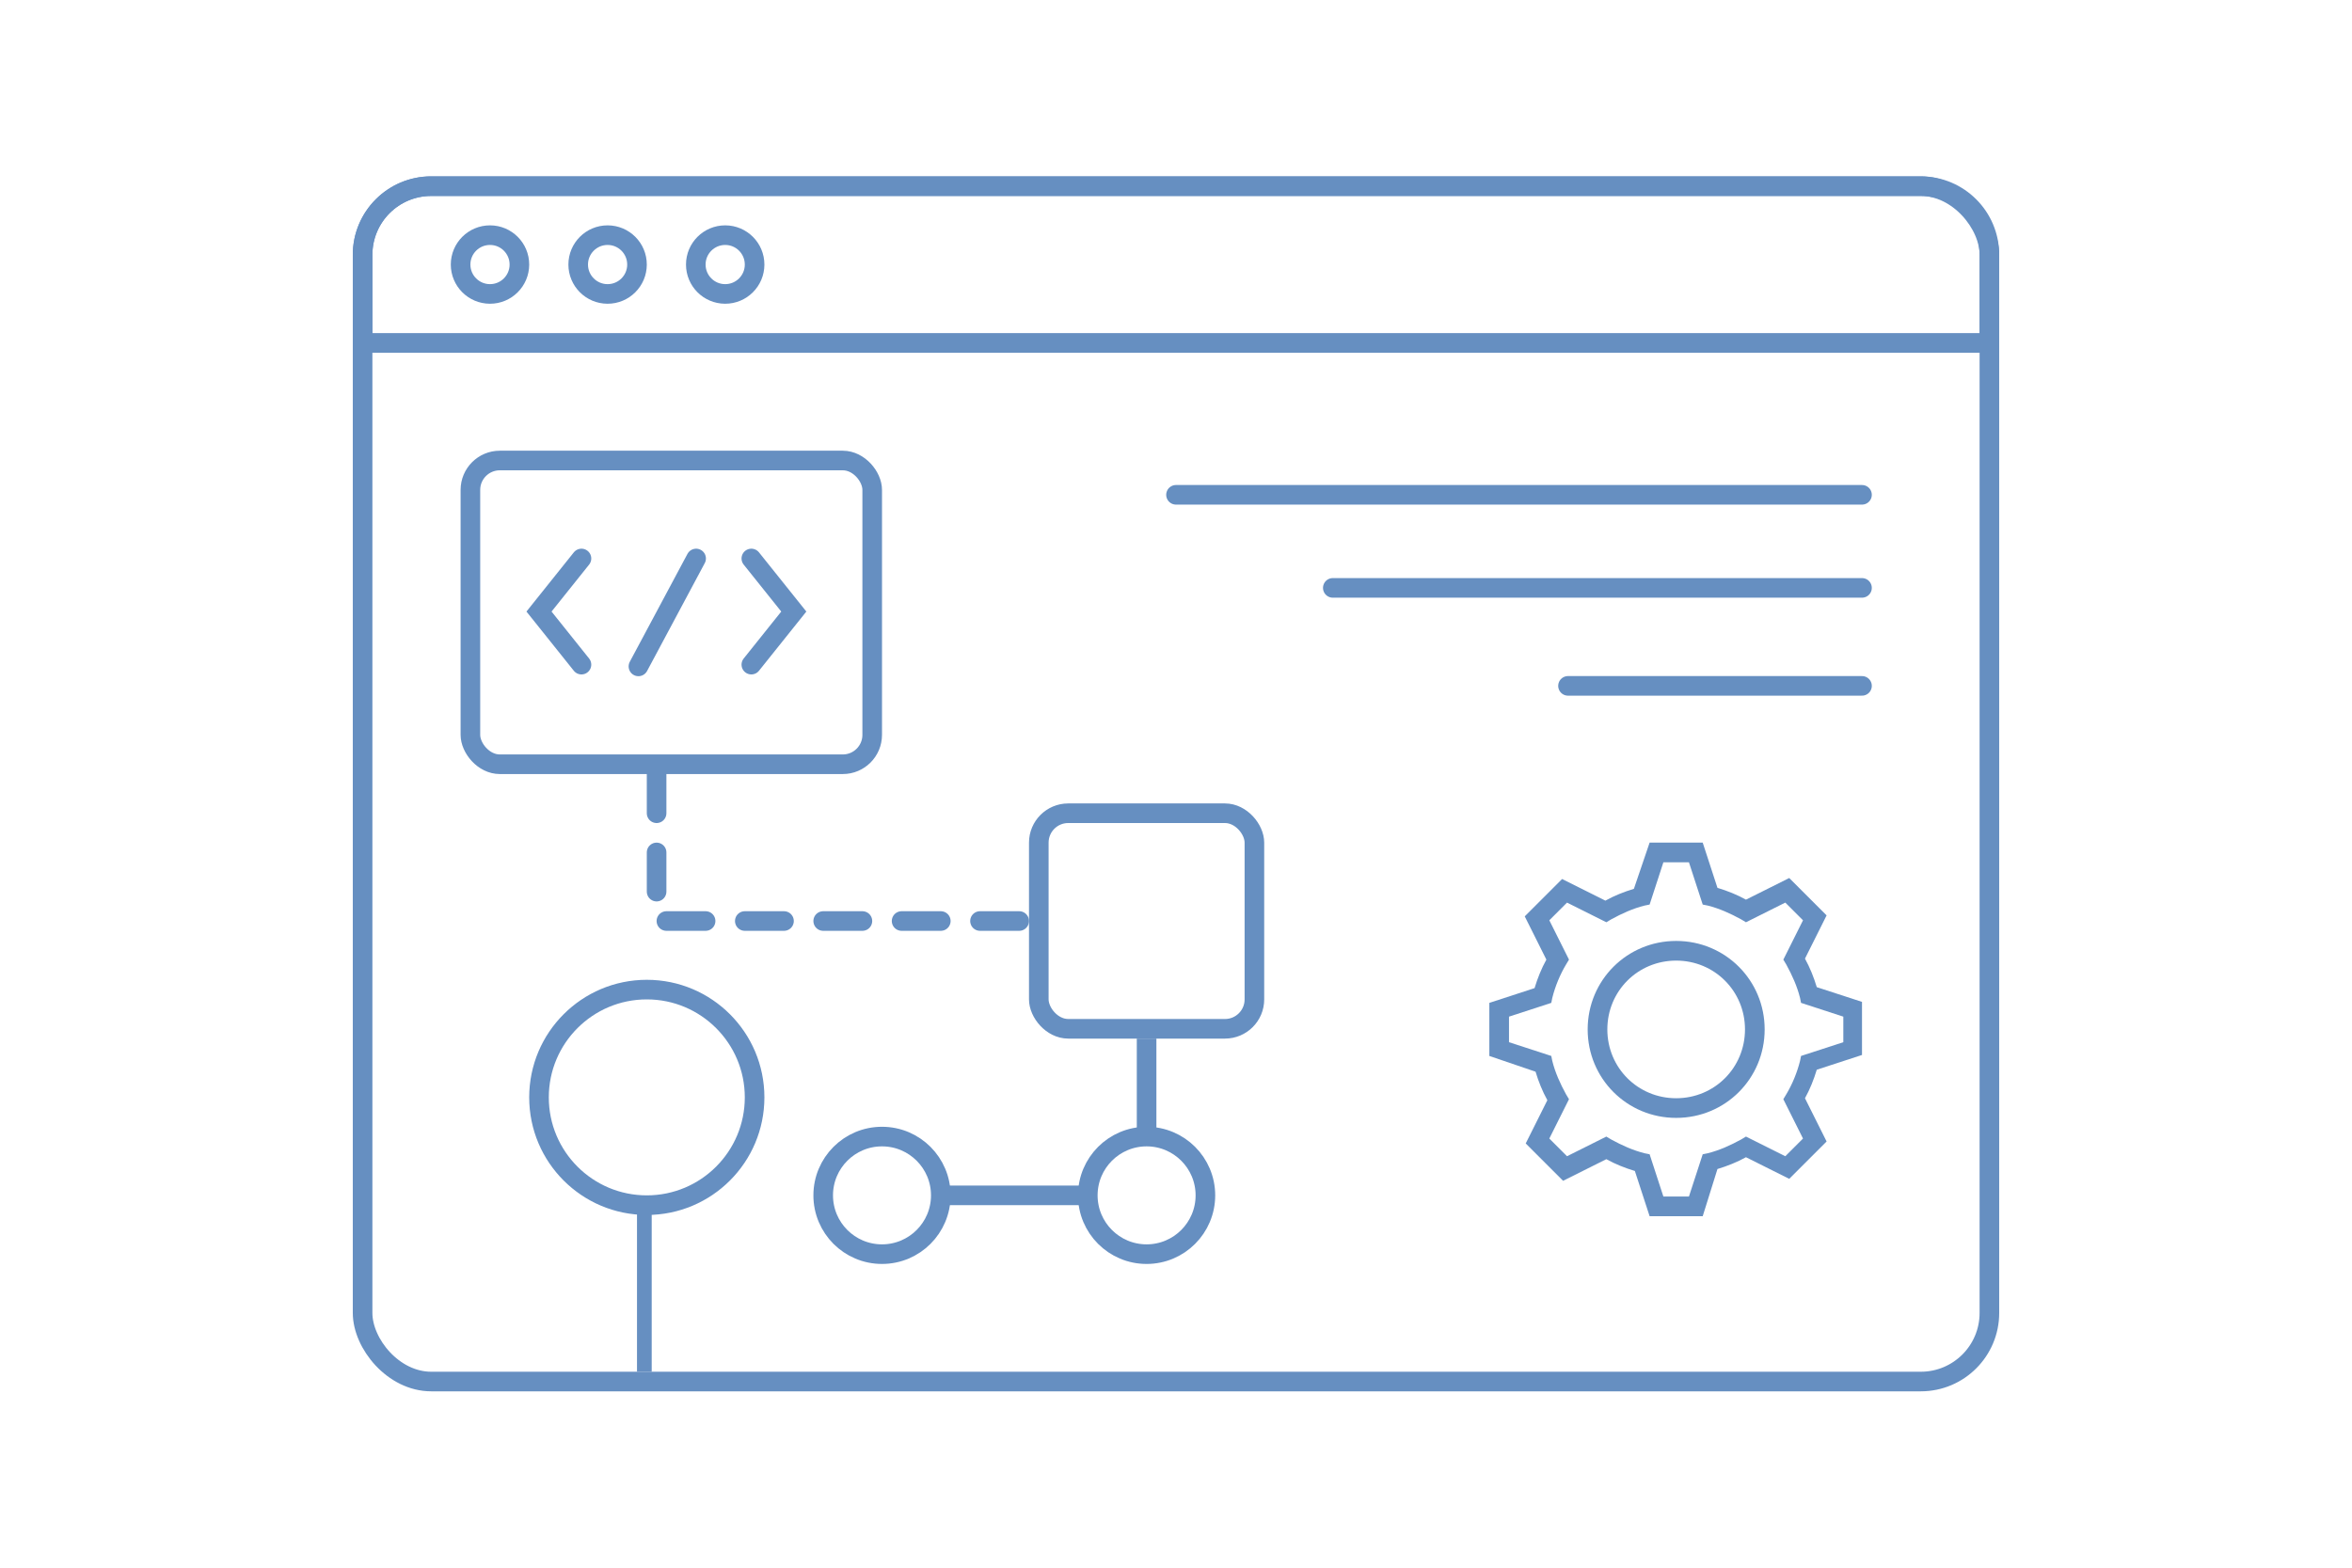 <svg width="240" height="160" viewBox="0 0 240 160" fill="none" xmlns="http://www.w3.org/2000/svg">
<g opacity="0.6">
<path d="M59.333 67.833L55 62.416L59.333 57" stroke="#004498" stroke-width="2" stroke-linecap="round"/>
<path d="M76.667 67.833L81 62.416L76.667 57" stroke="#004498" stroke-width="2" stroke-linecap="round"/>
<path d="M71.033 57L68.09 62.506L65.146 68.013" stroke="#004498" stroke-width="2" stroke-linecap="round"/>
<rect x="37" y="19" width="166" height="122" rx="7" stroke="#004498" stroke-width="2"/>
<path d="M44 19H196C199.866 19 203 22.134 203 26V35H37V26C37 22.134 40.134 19 44 19Z" stroke="#004498" stroke-width="2"/>
<rect x="48" y="47" width="41" height="31" rx="3" stroke="#004498" stroke-width="2"/>
<rect x="106" y="83" width="22" height="22" rx="3" stroke="#004498" stroke-width="2"/>
<circle cx="66" cy="112" r="11" stroke="#004498" stroke-width="2"/>
<circle cx="90" cy="122" r="6" stroke="#004498" stroke-width="2"/>
<circle cx="50" cy="27" r="3" stroke="#004498" stroke-width="2"/>
<circle cx="62" cy="27" r="3" stroke="#004498" stroke-width="2"/>
<circle cx="74" cy="27" r="3" stroke="#004498" stroke-width="2"/>
<circle cx="117" cy="122" r="6" stroke="#004498" stroke-width="2"/>
<line x1="96" y1="122" x2="111" y2="122" stroke="#004498" stroke-width="2"/>
<path d="M117 106L117 116" stroke="#004498" stroke-width="2"/>
<path d="M67 79V94H106" stroke="#004498" stroke-width="2" stroke-linecap="round" stroke-dasharray="4 4"/>
<path d="M120 50.5H190" stroke="#004498" stroke-width="2" stroke-linecap="round"/>
<path d="M136 60H190" stroke="#004498" stroke-width="2" stroke-linecap="round"/>
<path d="M160 70H190" stroke="#004498" stroke-width="2" stroke-linecap="round"/>
<path d="M171.037 114.093C166.02 114.093 162.007 110.08 162.007 105.063C162.007 100.047 166.02 96.033 171.037 96.033C176.054 96.033 180.067 100.047 180.067 105.063C180.067 110.08 176.054 114.093 171.037 114.093ZM171.037 98.04C167.124 98.04 164.014 101.15 164.014 105.063C164.014 108.976 167.124 112.087 171.037 112.087C174.95 112.087 178.06 108.976 178.06 105.063C178.06 101.15 174.95 98.04 171.037 98.04Z" fill="#004498"/>
<path d="M173.746 124.127H168.328L166.823 119.511C165.82 119.21 164.816 118.809 163.913 118.307L159.499 120.515L155.686 116.702L157.893 112.287C157.392 111.384 156.99 110.381 156.689 109.378L151.974 107.772V102.354L156.589 100.849C156.89 99.846 157.291 98.843 157.793 97.94L155.586 93.525L159.398 89.712L163.813 91.92C164.716 91.418 165.719 91.017 166.723 90.716L168.328 86H173.746L175.251 90.615C176.254 90.916 177.258 91.318 178.161 91.819L182.575 89.612L186.388 93.425L184.181 97.839C184.682 98.742 185.084 99.746 185.385 100.749L190 102.254V107.672L185.385 109.177C185.084 110.18 184.682 111.184 184.181 112.087L186.388 116.501L182.575 120.314L178.161 118.107C177.258 118.608 176.254 119.01 175.251 119.311L173.746 124.127ZM169.733 122.12H172.341L173.746 117.806L174.248 117.705C175.452 117.404 176.555 116.903 177.659 116.301L178.161 116L182.174 118.006L183.98 116.2L181.973 112.187L182.274 111.685C182.876 110.682 183.378 109.478 183.679 108.274L183.779 107.772L188.094 106.368V103.759L183.779 102.354L183.679 101.853C183.378 100.649 182.876 99.545 182.274 98.441L181.973 97.94L183.98 93.926L182.174 92.12L178.161 94.127L177.659 93.826C176.555 93.224 175.452 92.722 174.248 92.421L173.746 92.321L172.341 88.007H169.733L168.328 92.321L167.826 92.421C166.622 92.722 165.519 93.224 164.415 93.826L163.913 94.127L159.9 92.12L158.094 93.926L160.101 97.94L159.8 98.441C159.198 99.445 158.696 100.649 158.395 101.853L158.295 102.354L153.98 103.759V106.368L158.295 107.772L158.395 108.274C158.696 109.478 159.198 110.582 159.8 111.685L160.101 112.187L158.094 116.2L159.9 118.006L163.913 116L164.415 116.301C165.519 116.903 166.622 117.404 167.826 117.705L168.328 117.806L169.733 122.12Z" fill="#004498"/>
<line x1="65.75" y1="123" x2="65.75" y2="140" stroke="#004498" stroke-width="1.5"/>
</g>
</svg>
